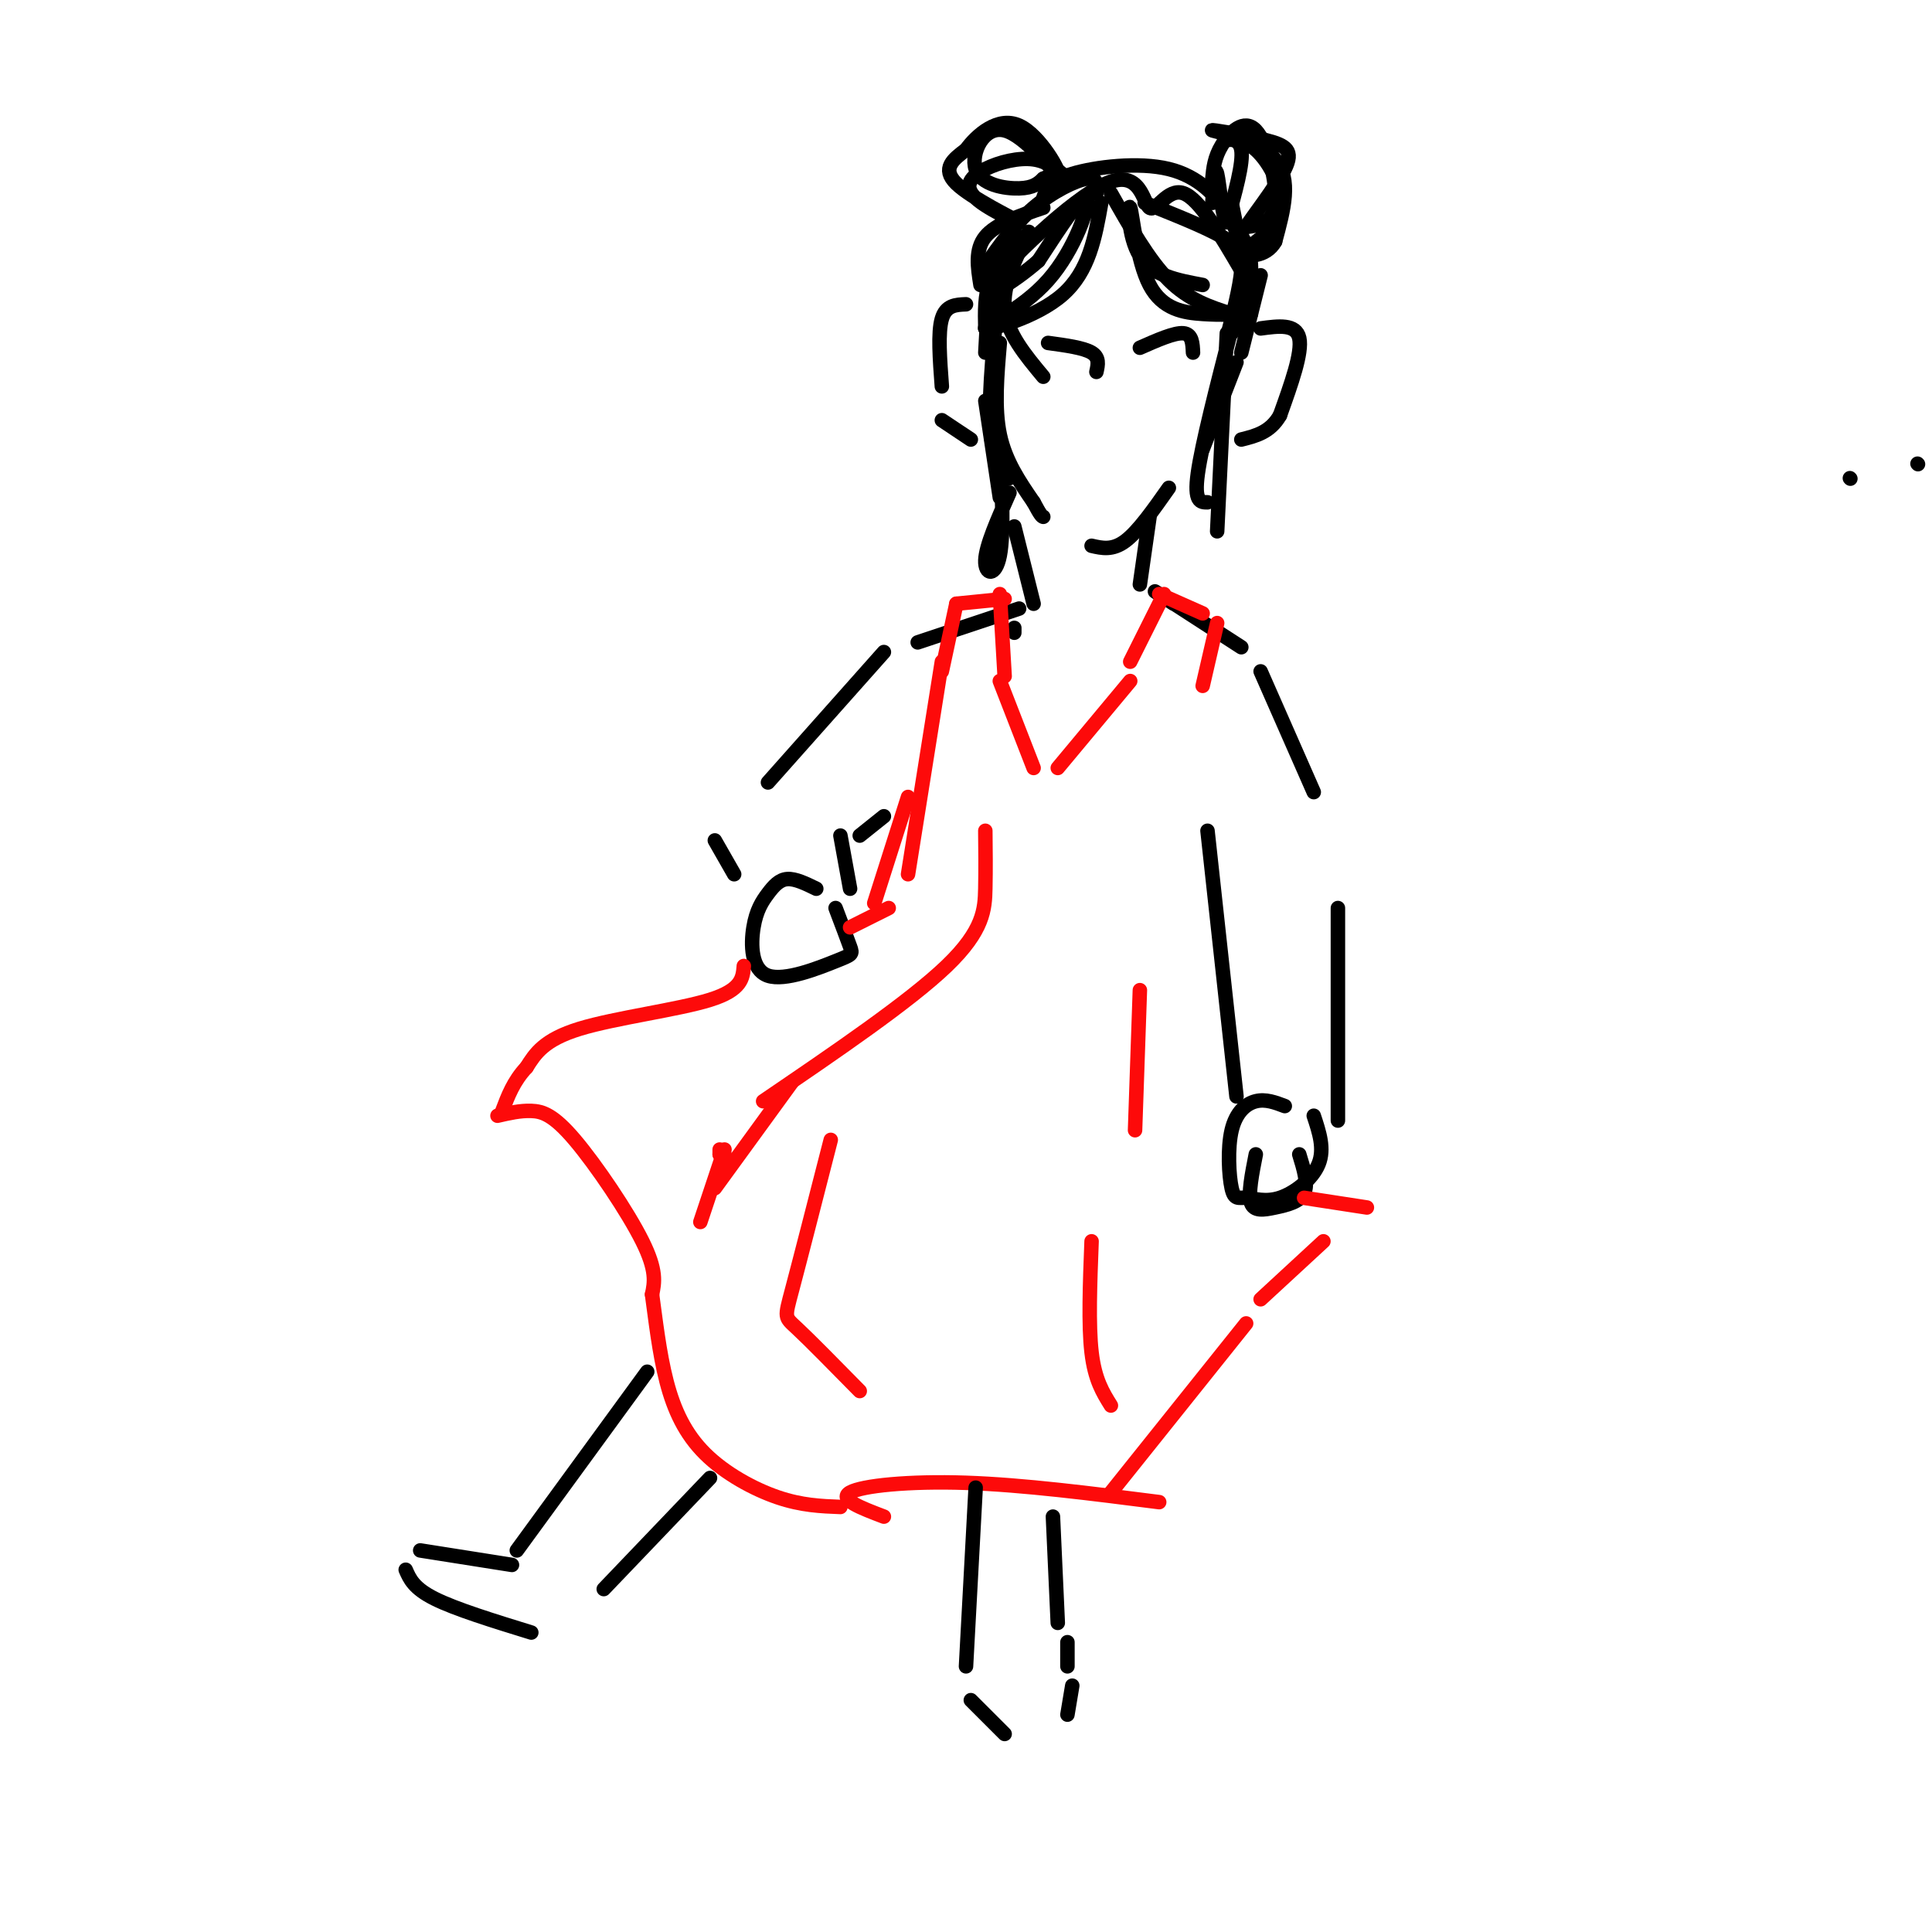 <svg viewBox='0 0 400 400' version='1.1' xmlns='http://www.w3.org/2000/svg' xmlns:xlink='http://www.w3.org/1999/xlink'><g fill='none' stroke='rgb(0,0,0)' stroke-width='3' stroke-linecap='round' stroke-linejoin='round'><path d='M207,71c-0.583,6.750 -1.167,13.500 0,19c1.167,5.500 4.083,9.750 7,14'/><path d='M214,104c1.500,2.833 1.750,2.917 2,3'/><path d='M226,113c2.167,0.500 4.333,1.000 7,-1c2.667,-2.000 5.833,-6.500 9,-11'/><path d='M249,93c0.000,0.000 7.000,-18.000 7,-18'/><path d='M261,68c3.667,-0.500 7.333,-1.000 8,2c0.667,3.000 -1.667,9.500 -4,16'/><path d='M265,86c-2.000,3.500 -5.000,4.250 -8,5'/><path d='M200,63c-2.083,0.083 -4.167,0.167 -5,3c-0.833,2.833 -0.417,8.417 0,14'/><path d='M195,87c0.000,0.000 6.000,4.000 6,4'/><path d='M207,58c-1.167,11.583 -2.333,23.167 -2,30c0.333,6.833 2.167,8.917 4,11'/><path d='M207,91c0.444,9.711 0.889,19.422 0,24c-0.889,4.578 -3.111,4.022 -3,1c0.111,-3.022 2.556,-8.511 5,-14'/><path d='M207,103c0.000,0.000 -3.000,-20.000 -3,-20'/><path d='M204,73c0.000,0.000 1.000,-18.000 1,-18'/><path d='M255,68c-3.083,12.000 -6.167,24.000 -7,30c-0.833,6.000 0.583,6.000 2,6'/><path d='M252,110c0.000,0.000 2.000,-41.000 2,-41'/><path d='M251,37c0.208,-2.202 0.417,-4.405 2,-7c1.583,-2.595 4.542,-5.583 7,-3c2.458,2.583 4.417,10.738 4,15c-0.417,4.262 -3.208,4.631 -6,5'/><path d='M258,47c0.892,-1.624 6.123,-8.184 8,-12c1.877,-3.816 0.400,-4.889 -4,-6c-4.400,-1.111 -11.723,-2.261 -11,-2c0.723,0.261 9.492,1.932 13,6c3.508,4.068 1.754,10.534 0,17'/><path d='M264,50c-1.835,3.365 -6.422,3.276 -6,2c0.422,-1.276 5.853,-3.740 7,-8c1.147,-4.260 -1.992,-10.317 -5,-13c-3.008,-2.683 -5.887,-1.992 -6,-2c-0.113,-0.008 2.539,-0.717 3,2c0.461,2.717 -1.270,8.858 -3,15'/><path d='M254,46c-0.867,-0.156 -1.533,-8.044 -2,-10c-0.467,-1.956 -0.733,2.022 -1,6'/><path d='M221,37c-1.988,-1.790 -3.977,-3.579 -7,-4c-3.023,-0.421 -7.081,0.528 -10,2c-2.919,1.472 -4.700,3.467 -2,6c2.700,2.533 9.881,5.605 9,5c-0.881,-0.605 -9.823,-4.887 -13,-8c-3.177,-3.113 -0.588,-5.056 2,-7'/><path d='M200,31c2.172,-2.998 6.601,-6.994 11,-5c4.399,1.994 8.767,9.979 8,10c-0.767,0.021 -6.670,-7.922 -11,-9c-4.330,-1.078 -7.089,4.710 -6,8c1.089,3.290 6.025,4.083 9,4c2.975,-0.083 3.987,-1.041 5,-2'/><path d='M216,37c1.167,-0.500 1.583,-0.750 2,-1'/><path d='M204,55c3.044,-4.333 6.089,-8.667 10,-12c3.911,-3.333 8.689,-5.667 11,-6c2.311,-0.333 2.156,1.333 2,3'/><path d='M216,41c0.613,-1.780 1.226,-3.560 6,-5c4.774,-1.440 13.708,-2.542 20,-1c6.292,1.542 9.940,5.726 12,9c2.060,3.274 2.530,5.637 3,8'/><path d='M256,47c1.583,2.667 3.167,5.333 3,9c-0.167,3.667 -2.083,8.333 -4,13'/><path d='M254,70c1.356,-5.289 2.711,-10.578 3,-14c0.289,-3.422 -0.489,-4.978 -4,-7c-3.511,-2.022 -9.756,-4.511 -16,-7'/><path d='M230,40c3.917,6.917 7.833,13.833 12,18c4.167,4.167 8.583,5.583 13,7'/><path d='M259,65c-3.097,0.124 -6.195,0.249 -10,0c-3.805,-0.249 -8.319,-0.871 -11,-6c-2.681,-5.129 -3.530,-14.766 -4,-16c-0.470,-1.234 -0.563,5.933 2,10c2.563,4.067 7.781,5.033 13,6'/><path d='M228,42c-1.255,7.091 -2.510,14.182 -8,19c-5.490,4.818 -15.214,7.364 -16,7c-0.786,-0.364 7.365,-3.636 13,-10c5.635,-6.364 8.753,-15.818 8,-17c-0.753,-1.182 -5.376,5.909 -10,13'/><path d='M215,54c-5.142,4.526 -12.997,9.340 -10,5c2.997,-4.340 16.844,-17.833 24,-21c7.156,-3.167 7.619,3.994 9,5c1.381,1.006 3.680,-4.141 7,-3c3.320,1.141 7.660,8.571 12,16'/><path d='M255,42c0.000,0.000 4.000,20.000 4,20'/><path d='M261,57c0.000,0.000 -4.000,16.000 -4,16'/><path d='M216,43c-4.917,1.667 -9.833,3.333 -12,6c-2.167,2.667 -1.583,6.333 -1,10'/><path d='M204,68c-0.083,-3.417 -0.167,-6.833 1,-10c1.167,-3.167 3.583,-6.083 6,-9'/><path d='M213,48c-2.750,5.500 -5.500,11.000 -5,16c0.500,5.000 4.250,9.500 8,14'/><path d='M397,96c0.000,0.000 0.100,0.100 0.1,0.1'/><path d='M383,99c0.000,0.000 0.100,0.100 0.1,0.1'/><path d='M210,109c0.000,0.000 4.000,16.000 4,16'/><path d='M238,107c0.000,0.000 -2.000,14.000 -2,14'/><path d='M210,131c0.000,0.000 0.000,-1.000 0,-1'/><path d='M211,126c0.000,0.000 -21.000,7.000 -21,7'/><path d='M243,125c-2.667,-1.750 -5.333,-3.500 -3,-2c2.333,1.500 9.667,6.250 17,11'/><path d='M169,184c-2.170,-1.060 -4.340,-2.119 -6,-2c-1.660,0.119 -2.810,1.418 -4,3c-1.190,1.582 -2.418,3.449 -3,7c-0.582,3.551 -0.517,8.787 3,10c3.517,1.213 10.485,-1.596 14,-3c3.515,-1.404 3.576,-1.401 3,-3c-0.576,-1.599 -1.788,-4.799 -3,-8'/><path d='M260,239c-0.804,4.071 -1.607,8.143 -1,10c0.607,1.857 2.625,1.500 5,1c2.375,-0.500 5.107,-1.143 6,-3c0.893,-1.857 -0.054,-4.929 -1,-8'/><path d='M183,135c0.000,0.000 -24.000,27.000 -24,27'/><path d='M148,174c0.000,0.000 4.000,7.000 4,7'/><path d='M176,184c0.000,0.000 -2.000,-11.000 -2,-11'/><path d='M178,173c0.000,0.000 5.000,-4.000 5,-4'/><path d='M266,229c-1.984,-0.751 -3.967,-1.503 -6,-1c-2.033,0.503 -4.115,2.260 -5,6c-0.885,3.740 -0.571,9.464 0,12c0.571,2.536 1.401,1.886 3,2c1.599,0.114 3.969,0.992 7,0c3.031,-0.992 6.723,-3.855 8,-7c1.277,-3.145 0.138,-6.573 -1,-10'/><path d='M261,139c0.000,0.000 11.000,25.000 11,25'/><path d='M277,188c0.000,0.000 0.000,44.000 0,44'/><path d='M250,172c0.000,0.000 6.000,55.000 6,55'/></g>
<g fill='none' stroke='rgb(253,10,10)' stroke-width='3' stroke-linecap='round' stroke-linejoin='round'><path d='M195,139c0.000,0.000 3.000,-14.000 3,-14'/><path d='M198,125c0.000,0.000 10.000,-1.000 10,-1'/><path d='M207,123c0.000,0.000 1.000,17.000 1,17'/><path d='M234,137c0.000,0.000 7.000,-14.000 7,-14'/><path d='M240,123c0.000,0.000 9.000,4.000 9,4'/><path d='M252,129c0.000,0.000 -3.000,13.000 -3,13'/><path d='M207,141c0.000,0.000 7.000,18.000 7,18'/><path d='M219,159c0.000,0.000 15.000,-18.000 15,-18'/><path d='M195,137c0.000,0.000 -7.000,44.000 -7,44'/><path d='M188,165c0.000,0.000 -7.000,22.000 -7,22'/><path d='M184,188c0.000,0.000 -8.000,4.000 -8,4'/><path d='M154,200c-0.200,2.467 -0.400,4.933 -7,7c-6.600,2.067 -19.600,3.733 -27,6c-7.400,2.267 -9.200,5.133 -11,8'/><path d='M109,221c-2.667,2.833 -3.833,5.917 -5,9'/><path d='M103,231c2.345,-0.542 4.690,-1.083 7,-1c2.310,0.083 4.583,0.792 9,6c4.417,5.208 10.976,14.917 14,21c3.024,6.083 2.512,8.542 2,11'/><path d='M135,268c0.702,5.006 1.456,12.022 3,18c1.544,5.978 3.877,10.917 8,15c4.123,4.083 10.035,7.309 15,9c4.965,1.691 8.982,1.845 13,2'/><path d='M183,314c-4.733,-1.800 -9.467,-3.600 -7,-5c2.467,-1.400 12.133,-2.400 24,-2c11.867,0.400 25.933,2.200 40,4'/><path d='M230,309c0.000,0.000 28.000,-35.000 28,-35'/><path d='M261,269c0.000,0.000 13.000,-12.000 13,-12'/><path d='M283,250c0.000,0.000 -13.000,-2.000 -13,-2'/><path d='M204,172c0.044,3.911 0.089,7.822 0,12c-0.089,4.178 -0.311,8.622 -8,16c-7.689,7.378 -22.844,17.689 -38,28'/><path d='M149,238c0.000,0.000 0.000,1.000 0,1'/><path d='M149,239c0.000,0.000 1.000,0.000 1,0'/><path d='M150,238c0.000,0.000 -5.000,15.000 -5,15'/><path d='M148,246c0.000,0.000 16.000,-22.000 16,-22'/><path d='M172,236c-3.200,12.489 -6.400,24.978 -8,31c-1.600,6.022 -1.600,5.578 1,8c2.600,2.422 7.800,7.711 13,13'/><path d='M230,291c-1.667,-2.667 -3.333,-5.333 -4,-11c-0.667,-5.667 -0.333,-14.333 0,-23'/><path d='M235,234c0.000,0.000 1.000,-29.000 1,-29'/></g>
<g fill='none' stroke='rgb(0,0,0)' stroke-width='3' stroke-linecap='round' stroke-linejoin='round'><path d='M134,284c0.000,0.000 -27.000,37.000 -27,37'/><path d='M147,306c0.000,0.000 -22.000,23.000 -22,23'/><path d='M106,324c0.000,0.000 -19.000,-3.000 -19,-3'/><path d='M84,325c0.833,1.917 1.667,3.833 6,6c4.333,2.167 12.167,4.583 20,7'/><path d='M202,308c0.000,0.000 -2.000,37.000 -2,37'/><path d='M201,352c0.000,0.000 7.000,7.000 7,7'/><path d='M221,355c0.000,0.000 1.000,-6.000 1,-6'/><path d='M221,345c0.000,0.000 0.000,-5.000 0,-5'/><path d='M219,336c0.000,0.000 -1.000,-22.000 -1,-22'/><path d='M236,72c3.583,-1.583 7.167,-3.167 9,-3c1.833,0.167 1.917,2.083 2,4'/><path d='M217,71c3.667,0.500 7.333,1.000 9,2c1.667,1.000 1.333,2.500 1,4'/></g>
</svg>